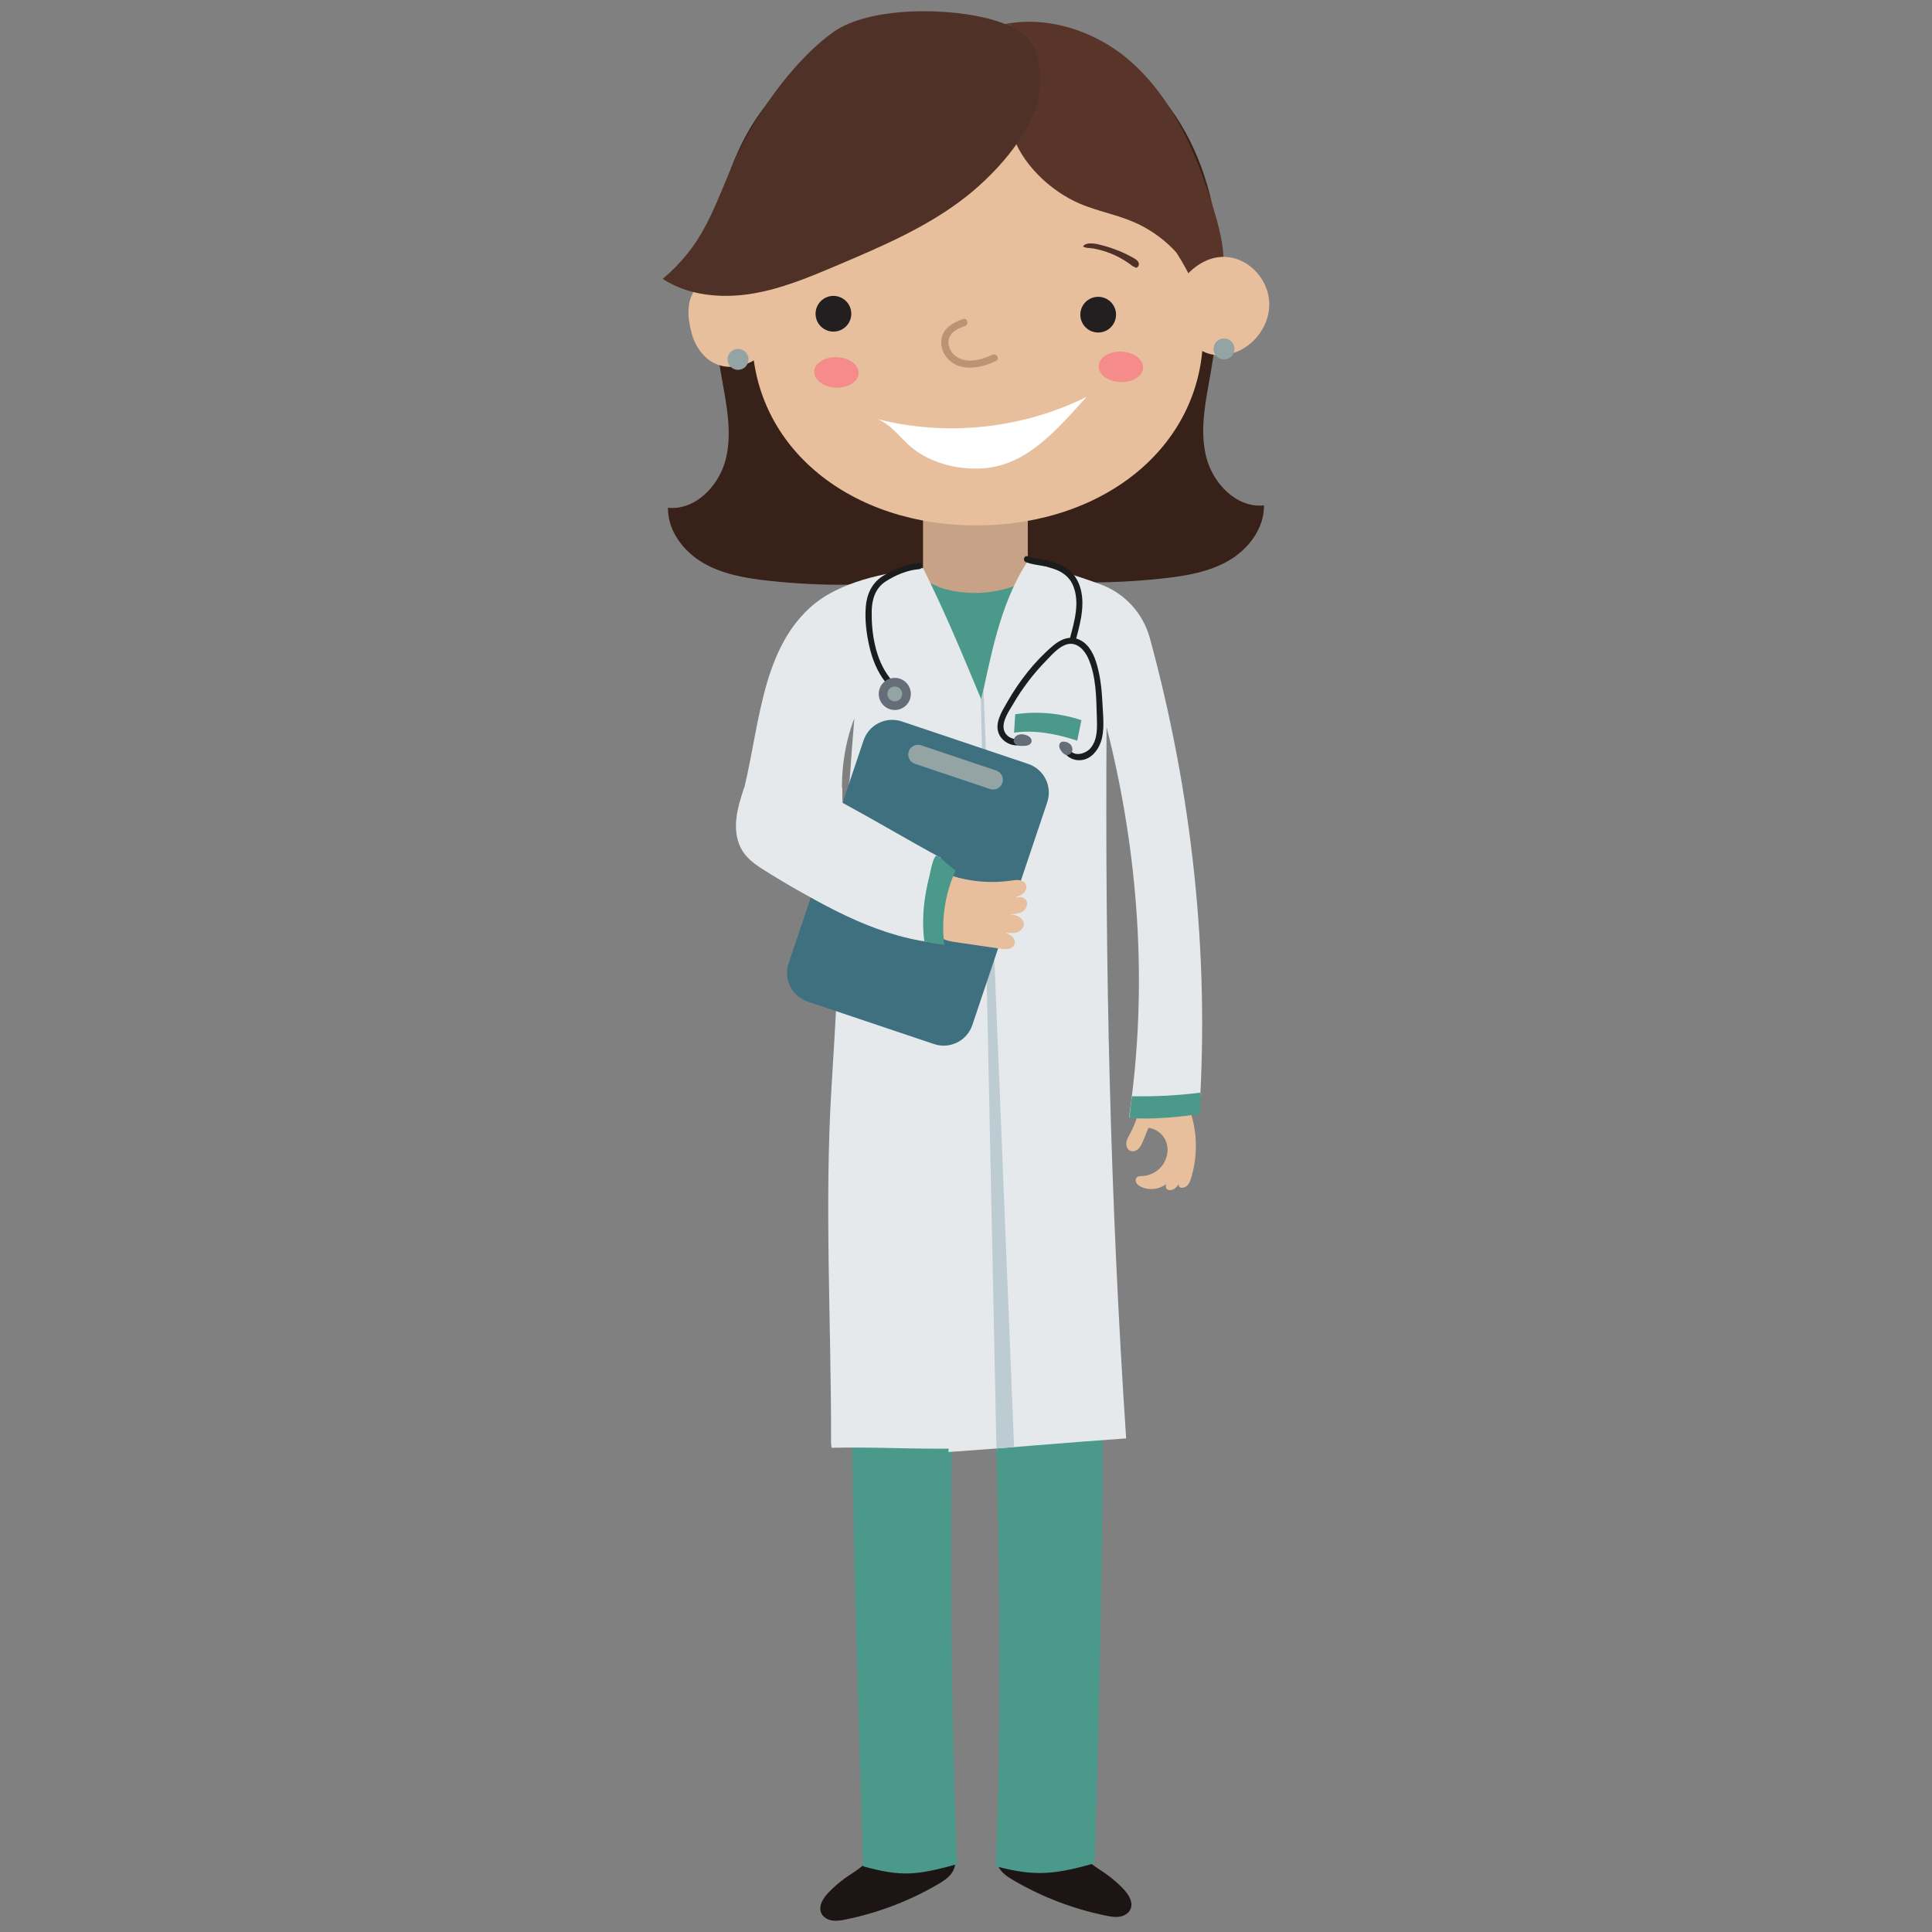<?xml version="1.0" encoding="utf-8"?>
<!-- Generator: Adobe Illustrator 27.2.0, SVG Export Plug-In . SVG Version: 6.00 Build 0)  -->
<svg version="1.1" id="Layer_1" xmlns="http://www.w3.org/2000/svg" xmlns:xlink="http://www.w3.org/1999/xlink" x="0px" y="0px"
	 viewBox="0 0 172 172" enable-background="new 0 0 172 172" xml:space="preserve">
<rect x="0" y="0" width="172" height="172" fill="#808080" stroke="none"/>
<g>
	<path fill="#382118" d="M81.801,3.15c-4.093-1.317-9.631,1.953-12.333,4.735c-3.16,3.251-4.986,7.639-5.684,12.12
		c-0.697,4.479-0.329,9.067,0.452,13.533c0.424,2.421,0.967,4.919,0.385,7.305c-0.581,2.388-2.709,4.616-5.153,4.363
		c-0.034,2.025,1.358,3.867,3.103,4.892c1.746,1.027,3.8,1.374,5.812,1.598c3.229,0.361,6.488,0.454,9.731,0.278
		c2.781-0.151,5.74-0.58,7.827-2.423c2.734-2.413,3.155-6.463,3.245-10.108c0.209-8.549-0.381-17.118-1.757-25.557
		C86.871,10.47,85.702,4.405,81.801,3.15z"/>
	<path fill="#382118" d="M107.373,40.633c-0.581-2.388-0.039-4.885,0.385-7.305c0.781-4.466,1.15-9.052,0.452-13.531
		c-0.697-4.479-2.525-8.867-5.684-12.12c-2.704-2.783-8.241-6.051-12.335-4.735c-3.9,1.255-5.068,7.32-5.626,10.735
		c-1.378,8.44-1.967,17.008-1.757,25.557c0.089,3.645,0.511,7.695,3.245,10.108c2.087,1.843,5.046,2.272,7.828,2.423
		c3.245,0.176,6.502,0.083,9.731-0.278c2.011-0.224,4.066-0.572,5.812-1.598c1.746-1.027,3.136-2.869,3.103-4.894
		C110.082,45.249,107.954,43.021,107.373,40.633L107.373,40.633z"/>
	<path fill="#E8BF9C" d="M104.725,97.46c-0.512-0.258-1.141-0.272-1.663-0.038s-0.929,0.714-1.077,1.268l-0.508-0.308
		c-0.146,0.889-0.441,1.753-0.871,2.546c-0.133,0.245-0.282,0.491-0.326,0.768c-0.044,0.276,0.044,0.596,0.288,0.733
		c0.249,0.139,0.576,0.04,0.783-0.156s0.321-0.469,0.428-0.733c0.154-0.378,0.309-0.756,0.463-1.134
		c0.799,0.113,1.451,0.68,1.643,1.465c0.192,0.783-0.098,1.656-0.692,2.201c-0.413,0.378-0.961,0.605-1.52,0.628
		c-0.159,0.007-0.336,0.003-0.456,0.108c-0.134,0.116-0.143,0.332-0.06,0.489c0.083,0.156,0.239,0.262,0.396,0.342
		c0.755,0.379,1.733,0.254,2.367-0.304c-0.176,0.112-0.184,0.413-0.017,0.538c0.168,0.124,0.411,0.099,0.591-0.004
		c0.181-0.104,0.314-0.272,0.442-0.437l0.038,0.232c0.211,0.149,0.521,0.073,0.709-0.106c0.188-0.179,0.279-0.433,0.356-0.68
		c0.51-1.661,0.563-3.46,0.153-5.147C105.972,98.826,105.556,97.88,104.725,97.46L104.725,97.46z"/>
	<path fill="#1C1513" d="M83.01,164.372c-1.828-0.117-3.792,0.262-5.393,1.172c-0.589,0.335-1.089,0.811-1.663,1.173
		c-0.79,0.498-1.523,1.075-2.173,1.747c-0.493,0.508-0.963,1.24-0.656,1.876c0.175,0.361,0.567,0.576,0.963,0.637
		s0.799-0.01,1.191-0.09c2.874-0.583,5.651-1.639,8.187-3.113c0.443-0.258,0.889-0.537,1.205-0.941
		c0.315-0.404,0.481-0.962,0.299-1.44C84.692,164.664,83.788,164.422,83.01,164.372L83.01,164.372z"/>
	<path fill="#1C1513" d="M97.797,166.377c-0.575-0.364-1.074-0.84-1.663-1.173c-1.602-0.909-3.567-1.289-5.393-1.172
		c-0.778,0.05-1.68,0.292-1.958,1.021c-0.183,0.48-0.017,1.036,0.299,1.44c0.315,0.404,0.761,0.683,1.205,0.941
		c2.534,1.474,5.312,2.53,8.187,3.113c0.392,0.08,0.795,0.15,1.192,0.09c0.396-0.061,0.789-0.276,0.963-0.637
		c0.308-0.636-0.163-1.367-0.656-1.876C99.319,167.452,98.587,166.875,97.797,166.377L97.797,166.377z"/>
	<path fill="#C8A286" d="M89.185,40.745h-4.694c-1.274,0-2.317,1.043-2.317,2.317v12.547c0,1.274,1.043,2.317,2.317,2.317h4.694
		c1.274,0,2.317-1.043,2.317-2.317V43.061C91.502,41.787,90.459,40.745,89.185,40.745z"/>
	<path fill="#4A998B" d="M87.554,94.933h-1.884c-3.408,0.558-6.891,0.132-10.184-0.906c0,25.092,0.632,49.578,1.358,72.125
		c3.508,0.976,4.855,0.765,8.369-0.188c-0.833-20.493-0.621-40.971,0.113-61.298c0.02-0.537,0.057-1.12,0.408-1.525
		c0.21-0.242,0.572-0.353,0.876-0.3c0.304-0.053,0.667,0.059,0.876,0.3c0.352,0.407,0.388,0.988,0.408,1.525
		c0.733,20.327,1.594,41.5,0.753,61.476c3.515,0.953,5.297,0.72,8.805-0.257c0.756-25.284,1.051-45.589,0.282-71.858
		C94.445,95.065,90.962,95.491,87.554,94.933z"/>
	<path fill="#E8BF9C" d="M78.273,97.336c-0.203-0.133-0.451-0.176-0.691-0.216c-0.482-0.081-0.966-0.162-1.448-0.242
		c-0.594,0.05-1.283,0.567-1.495,1.124c-0.212,0.557-0.185,1.177-0.081,1.764c0.086,0.481,0.231,0.97,0.549,1.343
		c0.318,0.372,0.843,0.601,1.309,0.452c0.501-0.159,0.787-0.679,0.971-1.172c0.232-0.617,0.244-1.285,0.314-1.941
		c0.176-0.022,0.355-0.044,0.518-0.117c0.162-0.073,0.306-0.205,0.349-0.377C78.626,97.718,78.476,97.469,78.273,97.336z"/>
	<path fill="#E8BF9C" d="M84.851,3.987C70.301,4.13,66.858,20.122,66.955,29.988c0.096,9.866,8.792,16.896,20.215,16.784
		c11.424-0.112,20.03-7.313,19.932-17.179C107.005,19.727,96.273,3.875,84.851,3.987z"/>
	<path fill="#4F3127" d="M76.816,20.465c-1.918-0.854-3.891-0.076-4.851,1.751c-0.096,0.183-0.181,0.378-0.189,0.585
		c-0.008,0.206,0.074,0.428,0.249,0.536c0.314,0.196,0.708-0.038,1.021-0.235c0.896-0.563,1.949-0.872,3.006-0.883
		c0.309-0.003,0.623,0.018,0.92-0.061c0.299-0.08,0.587-0.285,0.658-0.587C77.747,21.089,77.271,20.668,76.816,20.465z"/>
	<path fill="#BC9375" d="M88.347,31.582c-1.052,0.506-2.551,0.893-3.483-0.07c-0.382-0.395-0.558-1.017-0.319-1.53
		c0.245-0.528,0.849-0.769,1.361-0.957c0.386-0.141,0.219-0.763-0.171-0.619c-0.67,0.245-1.391,0.563-1.738,1.231
		c-0.339,0.652-0.231,1.472,0.189,2.062c1.057,1.486,3.079,1.117,4.484,0.439C89.043,31.959,88.717,31.403,88.347,31.582z"/>
	<path fill="#F58B8B" d="M74.521,31.798c-1.094-0.044-2.004,0.525-2.035,1.274c-0.031,0.748,0.83,1.392,1.923,1.437
		c1.092,0.046,2.004-0.525,2.035-1.274C76.475,32.487,75.615,31.843,74.521,31.798z"/>
	<path fill="#F58B8B" d="M99.845,31.304c-1.094-0.046-2.004,0.525-2.035,1.274c-0.031,0.748,0.83,1.392,1.923,1.437
		c1.094,0.046,2.004-0.525,2.035-1.274C101.799,31.993,100.938,31.35,99.845,31.304z"/>
	<path fill="#E8BF9C" d="M66.189,23.992c-1.64-0.364-3.127,0.435-4.186,1.639c-0.949,1.079-0.787,2.732-0.425,4.052
		c0.33,1.199,1.124,2.332,2.288,2.773c0.856,0.325,1.832,0.242,2.682-0.095c1.727-0.687,2.966-2.494,2.91-4.35
		C69.4,26.151,68.004,24.395,66.189,23.992z"/>
	<circle fill="#231F20" cx="74.197" cy="27.932" r="1.59"/>
	<circle fill="#231F20" cx="97.768" cy="28.014" r="1.59"/>
	<path fill="#FFFFFF" d="M78.176,37.324c1.469,0.661,2.143,1.988,3.479,2.886c1.605,1.078,3.573,1.558,5.506,1.504
		c4.048-0.112,6.699-3.19,9.575-6.385C91.049,38.163,84.338,38.885,78.176,37.324z"/>
	<path fill="#4A998B" d="M83.818,52.35c-0.48-0.147-1.809-1.04-2.062-0.236c-0.078,0.249-0.009,0.518,0.061,0.769
		c1.446,5.124,3.52,10.072,6.163,14.694c1.504-5.307,2.775-10.679,3.81-16.097c-1.589,0.915-3.438,1.353-5.268,1.306
		C85.608,52.762,84.694,52.617,83.818,52.35z"/>
	<path fill="#E5E9EB" d="M82.174,50.565c-3.426,0.445-7.471,1.189-10.035,3.505c-4.557,4.117-4.521,11.228-6.158,17.148
		c-0.297,1.073-0.584,2.206-0.315,3.285c0.381,1.525,1.761,2.563,3.091,3.402c1.966,1.24,4.031,2.322,6.16,3.253
		c0.175-3.127,0.36-6.255,0.567-9.383c-0.154-0.073-0.302-0.156-0.458-0.227c-0.233-2.512,0.125-5.254,1.035-7.607
		c-0.218,2.616-0.404,5.226-0.577,7.833c3.337,1.585,6.497,3.503,9.49,5.672c-0.907,1.996-1.24,4.417-1.083,6.604
		c-3.08-0.652-6.089-1.631-8.975-2.893c-0.289,5.168-0.558,10.338-0.883,15.533c-0.657,10.516-0.018,21.251-0.046,31.789
		l0.039,0.413c3.885-0.094,7.637,0.154,11.52,0.06c1.051-14.211,1.116-28.399,1.172-42.649c0.031-7.929,1.212-22.655,0.604-24.118
		C85.586,58.015,84.181,54.614,82.174,50.565z"/>
	<path fill="#E5E9EB" d="M75.484,71.775c-0.207,3.13-0.392,6.256-0.567,9.383c2.885,1.262,5.894,2.241,8.975,2.893
		c-0.158-2.186,0.175-4.608,1.083-6.604C81.983,75.278,78.823,73.361,75.484,71.775z"/>
	<path fill="#E5E9EB" d="M97.995,52.03c-2.159-0.795-4.43-1.473-6.495-2.086c-2.573,3.955-3.307,8.683-4.346,13.288
		c-1.265,5.602-1.308,11.397-1.343,17.14c-0.053,8.61-0.108,17.222-0.162,25.834c-0.01,1.645-0.055,3.402-0.996,4.752
		c0.261,6.051,0.167,12.264-0.214,18.311c5.177-0.353,10.641-0.859,15.818-1.212c-1.429-21.33-1.877-41.961-1.744-63.337
		c2.878,11.292,3.707,23.189,2.002,34.716c2.092,0.283,4.17,0.04,6.25-0.327c0.927-14.204-0.65-28.543-4.392-42.28
		C101.773,54.615,100.146,52.823,97.995,52.03z"/>
	<path fill="#593429" d="M86.845,3.207c0.249-0.188,0.512-0.353,0.79-0.493c-0.439,0.185-0.871,0.392-1.284,0.649L86.845,3.207z"/>
	<path fill="#593429" d="M88.815,2.301c-0.409,0.087-0.804,0.226-1.18,0.413C88.021,2.552,88.413,2.411,88.815,2.301z"/>
	<path fill="#593429" d="M87.635,2.715c-0.279,0.139-0.542,0.305-0.79,0.493l3.204-1.012C89.634,2.169,89.22,2.214,88.815,2.3
		C88.413,2.411,88.021,2.552,87.635,2.715z"/>
	<path fill="#593429" d="M100.58,5.404C97.402,2.63,92.782,1.216,88.815,2.3c0.405-0.086,0.819-0.132,1.235-0.104l-3.204,1.012
		c-0.694,0.525-1.259,1.216-1.576,2.027c-0.733,1.882-0.111,4.207,1.467,5.471c1.275,1.022,2.959,1.321,4.534,1.755
		c7.444,2.053,13.672,8.055,16.001,15.416c1.151-1.151,1.649-2.833,1.662-4.46c0.013-1.628-0.412-3.225-0.884-4.783
		C106.561,13.722,104.448,8.779,100.58,5.404z"/>
	<path fill="#593429" d="M96.399,8.392c-2.066-0.378-7.253,0.274-6.356,3.315c0.836,2.835,3.456,5.304,6.109,6.433
		c1.536,0.653,3.203,0.956,4.739,1.609c2.549,1.085,4.662,3.156,5.795,5.684c0.667-4.693-0.825-9.649-3.972-13.194
		C101.045,10.362,98.868,8.844,96.399,8.392z"/>
	<path fill="#4A998B" d="M90.382,63.588c-0.03,0.537-0.072,1.103-0.102,1.64c1.812-0.279,3.887,0.129,5.624,0.714
		c0.133-0.584,0.24-1.244,0.374-1.828C94.39,63.484,92.353,63.301,90.382,63.588z"/>
	<path fill="#4F3127" d="M88.509,1.804c-3.805-1.162-11.073-1.265-14.311,1.045c-3.722,2.657-7.291,7.846-9.081,12.054
		c-1.79,4.208-2.644,6.96-6.118,9.932c2.287,1.474,5.184,1.751,7.871,1.323c2.688-0.428,5.224-1.5,7.728-2.563
		c4.014-1.704,8.082-3.44,11.497-6.153c2.722-2.163,6.363-6.136,6.483-9.871C92.693,3.961,91.473,2.71,88.509,1.804z"/>
	<path fill="#E8BF9C" d="M109.731,22.956c-1.64-0.364-3.127,0.435-4.186,1.639c-0.949,1.079-0.787,2.734-0.425,4.052
		c0.33,1.199,1.125,2.332,2.288,2.773c0.856,0.325,1.832,0.242,2.682-0.096c1.727-0.687,2.966-2.494,2.91-4.35
		C112.942,25.115,111.546,23.357,109.731,22.956z"/>
	<path fill="#4A998B" d="M100.537,99.41c0.293,0.145,0.632,0.158,0.959,0.163c1.794,0.029,3.575-0.126,5.345-0.418
		c0.044-0.637-0.013-1.245,0.031-1.882c-2.041,0.258-4.033,0.36-6.09,0.321C100.666,98.199,100.652,98.805,100.537,99.41z"/>
	<path fill="#BDCCD2" d="M81.843,83.724c-0.733-0.167-1.459-0.364-2.177-0.588c-1.435-0.45-3.1-1.118-4.445-1.791
		c-0.349-0.175-0.265-0.059-0.33,0.372c-0.066,0.434-0.074,0.885-0.111,1.322c2.981,1.051,6.114,1.673,9.271,1.842
		c-0.013-0.25-0.026-0.502-0.039-0.752C84.012,84.098,82.026,83.765,81.843,83.724z"/>
	<polygon fill="#BDCCD2" points="87.351,62.226 87.322,62.185 88.711,128.951 90.281,128.827 87.557,61.397 	"/>
	<path fill="#BDCCD2" d="M77.96,72.385c-0.744-0.456-1.567-0.95-1.996-1.744c-0.239-0.441-0.24-0.922-0.327-1.4
		c-0.141,0.926-0.147,1.893-0.218,2.828c3.232,1.822,6.462,3.644,9.694,5.466c0.125-0.181,0.25-0.362,0.374-0.544
		c-0.986-0.602-1.97-1.206-2.954-1.808C81.008,74.25,79.484,73.317,77.96,72.385z"/>
	<path fill="#3E707F" d="M91.541,68.011l-11.253-3.784c-1.408-0.473-2.934,0.284-3.408,1.692l-6.671,19.84
		c-0.473,1.408,0.284,2.934,1.692,3.408l11.254,3.784c1.408,0.473,2.933-0.284,3.408-1.692l6.671-19.84
		C93.706,70.01,92.949,68.485,91.541,68.011z"/>
	<path fill="#E8BF9C" d="M91.315,80.092c-0.233-0.272-0.654-0.245-1.009-0.196c0.275-0.082,0.558-0.169,0.778-0.353
		c0.219-0.185,0.36-0.495,0.261-0.764c-0.087-0.233-0.332-0.378-0.579-0.42c-0.246-0.04-0.498,0.003-0.744,0.039
		c-0.83,0.12-1.673,0.151-2.509,0.095c-0.729-0.05-1.454-0.166-2.161-0.347c-0.687-0.176-1.002-0.459-1.388,0.254
		c-0.634,1.175-0.899,2.547-0.731,3.873c0.046,0.361,0.13,0.734,0.365,1.012c0.345,0.408,0.923,0.511,1.452,0.588
		c1.336,0.196,2.672,0.391,4.009,0.585c0.248,0.036,0.503,0.072,0.747,0.016c0.244-0.056,0.478-0.228,0.533-0.472
		c0.051-0.226-0.061-0.463-0.229-0.622c-0.168-0.159-0.385-0.256-0.596-0.349c0.345,0.039,0.705,0.076,1.035-0.035
		c0.33-0.111,0.622-0.416,0.6-0.764c-0.017-0.269-0.218-0.498-0.455-0.626c-0.237-0.128-0.508-0.171-0.774-0.214
		c0.4-0.016,0.824-0.039,1.155-0.265C91.404,80.903,91.576,80.397,91.315,80.092L91.315,80.092z"/>
	<path fill="#E5E9EB" d="M74.997,71.463c-0.004-0.451-0.008-0.902-0.013-1.352c-2.894,0.413-5.845,0.424-8.742,0.029
		c-0.302,0.928-0.607,1.865-0.697,2.838c-0.09,0.972,0.05,1.996,0.579,2.816c0.544,0.842,1.433,1.388,2.293,1.905
		c4.522,2.719,9.21,5.499,14.44,6.193c-0.189-2.538,0.111-5.102,0.902-7.521C80.804,74.767,77.951,73.069,74.997,71.463z"/>
	<path fill="#4A998B" d="M84.277,76.865c-0.159-0.128-0.459-0.481-0.841-0.674c-0.327-0.164-0.605,1.443-0.68,1.738
		c-0.314,1.231-0.545,2.586-0.57,3.856c-0.014,0.725,0.016,1.293,0.098,2.013c0.589,0.203,1.263,0.228,1.781,0.308
		c-0.283-2.237,0.069-4.551,1.006-6.601C84.805,77.292,84.54,77.078,84.277,76.865z"/>
	<path fill="#94A4A4" d="M88.692,68.599L82,66.349c-0.452-0.153-0.948,0.094-1.1,0.546s0.094,0.948,0.546,1.1l6.693,2.25
		c0.452,0.153,0.948-0.094,1.1-0.546S89.146,68.752,88.692,68.599z"/>
	<path fill="#1B1D1D" d="M81.808,50.132c-1.126,0.083-2.294,0.561-3.241,1.168c-0.957,0.614-1.401,1.615-1.49,2.722
		c-0.093,1.164,0.057,2.391,0.318,3.525c0.263,1.141,0.697,2.242,1.422,3.169c0.215,0.276,0.598-0.112,0.385-0.385
		c-1.259-1.611-1.628-3.92-1.598-5.914c0.016-1.044,0.319-2.054,1.237-2.648c0.859-0.555,1.938-1.017,2.966-1.094
		C82.155,50.651,82.159,50.106,81.808,50.132z"/>
	<path fill="#1B1D1D" d="M94.294,50.24c-0.442-0.184-0.888-0.332-1.36-0.411c-0.489-0.081-0.976-0.124-1.443-0.299
		c-0.329-0.123-0.471,0.403-0.145,0.525c0.761,0.285,1.593,0.261,2.36,0.537c0.846,0.306,1.498,0.72,1.845,1.586
		c0.585,1.457,0.112,3.114-0.276,4.559c-0.091,0.339,0.434,0.484,0.525,0.145c0.431-1.607,0.915-3.439,0.197-5.038
		C95.645,51.063,95.08,50.566,94.294,50.24z"/>
	<path fill="#1B1D1D" d="M97.673,59.237c-0.25-0.889-0.657-1.829-1.529-2.263c-0.871-0.434-1.703-0.074-2.395,0.51
		c-1.646,1.387-3.028,3.181-4.093,5.044c-0.475,0.83-1.19,1.941-0.677,2.91c0.391,0.737,1.326,1.116,2.109,0.821
		c0.325-0.123,0.184-0.649-0.145-0.525c-0.594,0.223-1.351-0.076-1.551-0.709c-0.245-0.776,0.439-1.717,0.812-2.357
		c0.812-1.396,1.796-2.688,2.925-3.844c0.52-0.532,1.141-1.276,1.888-1.469c0.864-0.223,1.54,0.525,1.858,1.236
		c0.717,1.598,0.721,3.496,0.773,5.214c0.029,0.927,0.086,1.971-0.515,2.745c-0.471,0.607-1.657,0.918-2.005-0.005
		c-0.123-0.325-0.649-0.184-0.525,0.145c0.262,0.692,0.965,1.069,1.693,0.976c0.836-0.107,1.433-0.832,1.699-1.585
		c0.37-1.055,0.21-2.296,0.158-3.389C98.095,61.528,97.988,60.358,97.673,59.237L97.673,59.237z"/>
	<path fill="#656D79" d="M79.661,60.35c-0.789,0-1.429,0.64-1.429,1.429s0.64,1.429,1.429,1.429s1.429-0.64,1.429-1.429
		C81.088,60.989,80.45,60.35,79.661,60.35z"/>
	<path fill="#656D79" d="M90.502,65.495c-0.194,0.126-0.315,0.387-0.222,0.6c0.061,0.139,0.201,0.232,0.348,0.274
		s0.302,0.039,0.455,0.036c0.15-0.003,0.302-0.005,0.443-0.056c0.141-0.051,0.27-0.158,0.306-0.302
		c0.046-0.179-0.064-0.369-0.216-0.473C91.305,65.361,90.83,65.283,90.502,65.495z"/>
	<path fill="#656D79" d="M94.299,66.422c0.004,0.186,0.111,0.353,0.227,0.498c0.102,0.128,0.226,0.253,0.385,0.288
		c0.226,0.051,0.467-0.111,0.537-0.33c0.07-0.22-0.014-0.472-0.18-0.632C94.998,65.987,94.286,65.855,94.299,66.422z"/>
	<circle fill="#94A4A4" cx="65.704" cy="31.994" r="0.932"/>
	<circle fill="#94A4A4" cx="108.969" cy="31.062" r="0.932"/>
	<path fill="#4F3127" d="M100.94,22.982c-0.842-0.481-1.746-0.854-2.682-1.107c-0.46-0.125-1.472-0.424-1.843,0.051
		c0.199,0.185,0.651,0.146,0.916,0.194c0.424,0.077,0.841,0.188,1.248,0.332c0.812,0.288,1.577,0.708,2.254,1.241l0.305,0.143
		c0.199-0.008,0.302-0.271,0.228-0.456C101.294,23.196,101.113,23.08,100.94,22.982z"/>
	<circle fill="#94A4A4" cx="79.661" cy="61.777" r="0.658"/>
</g>
</svg>
